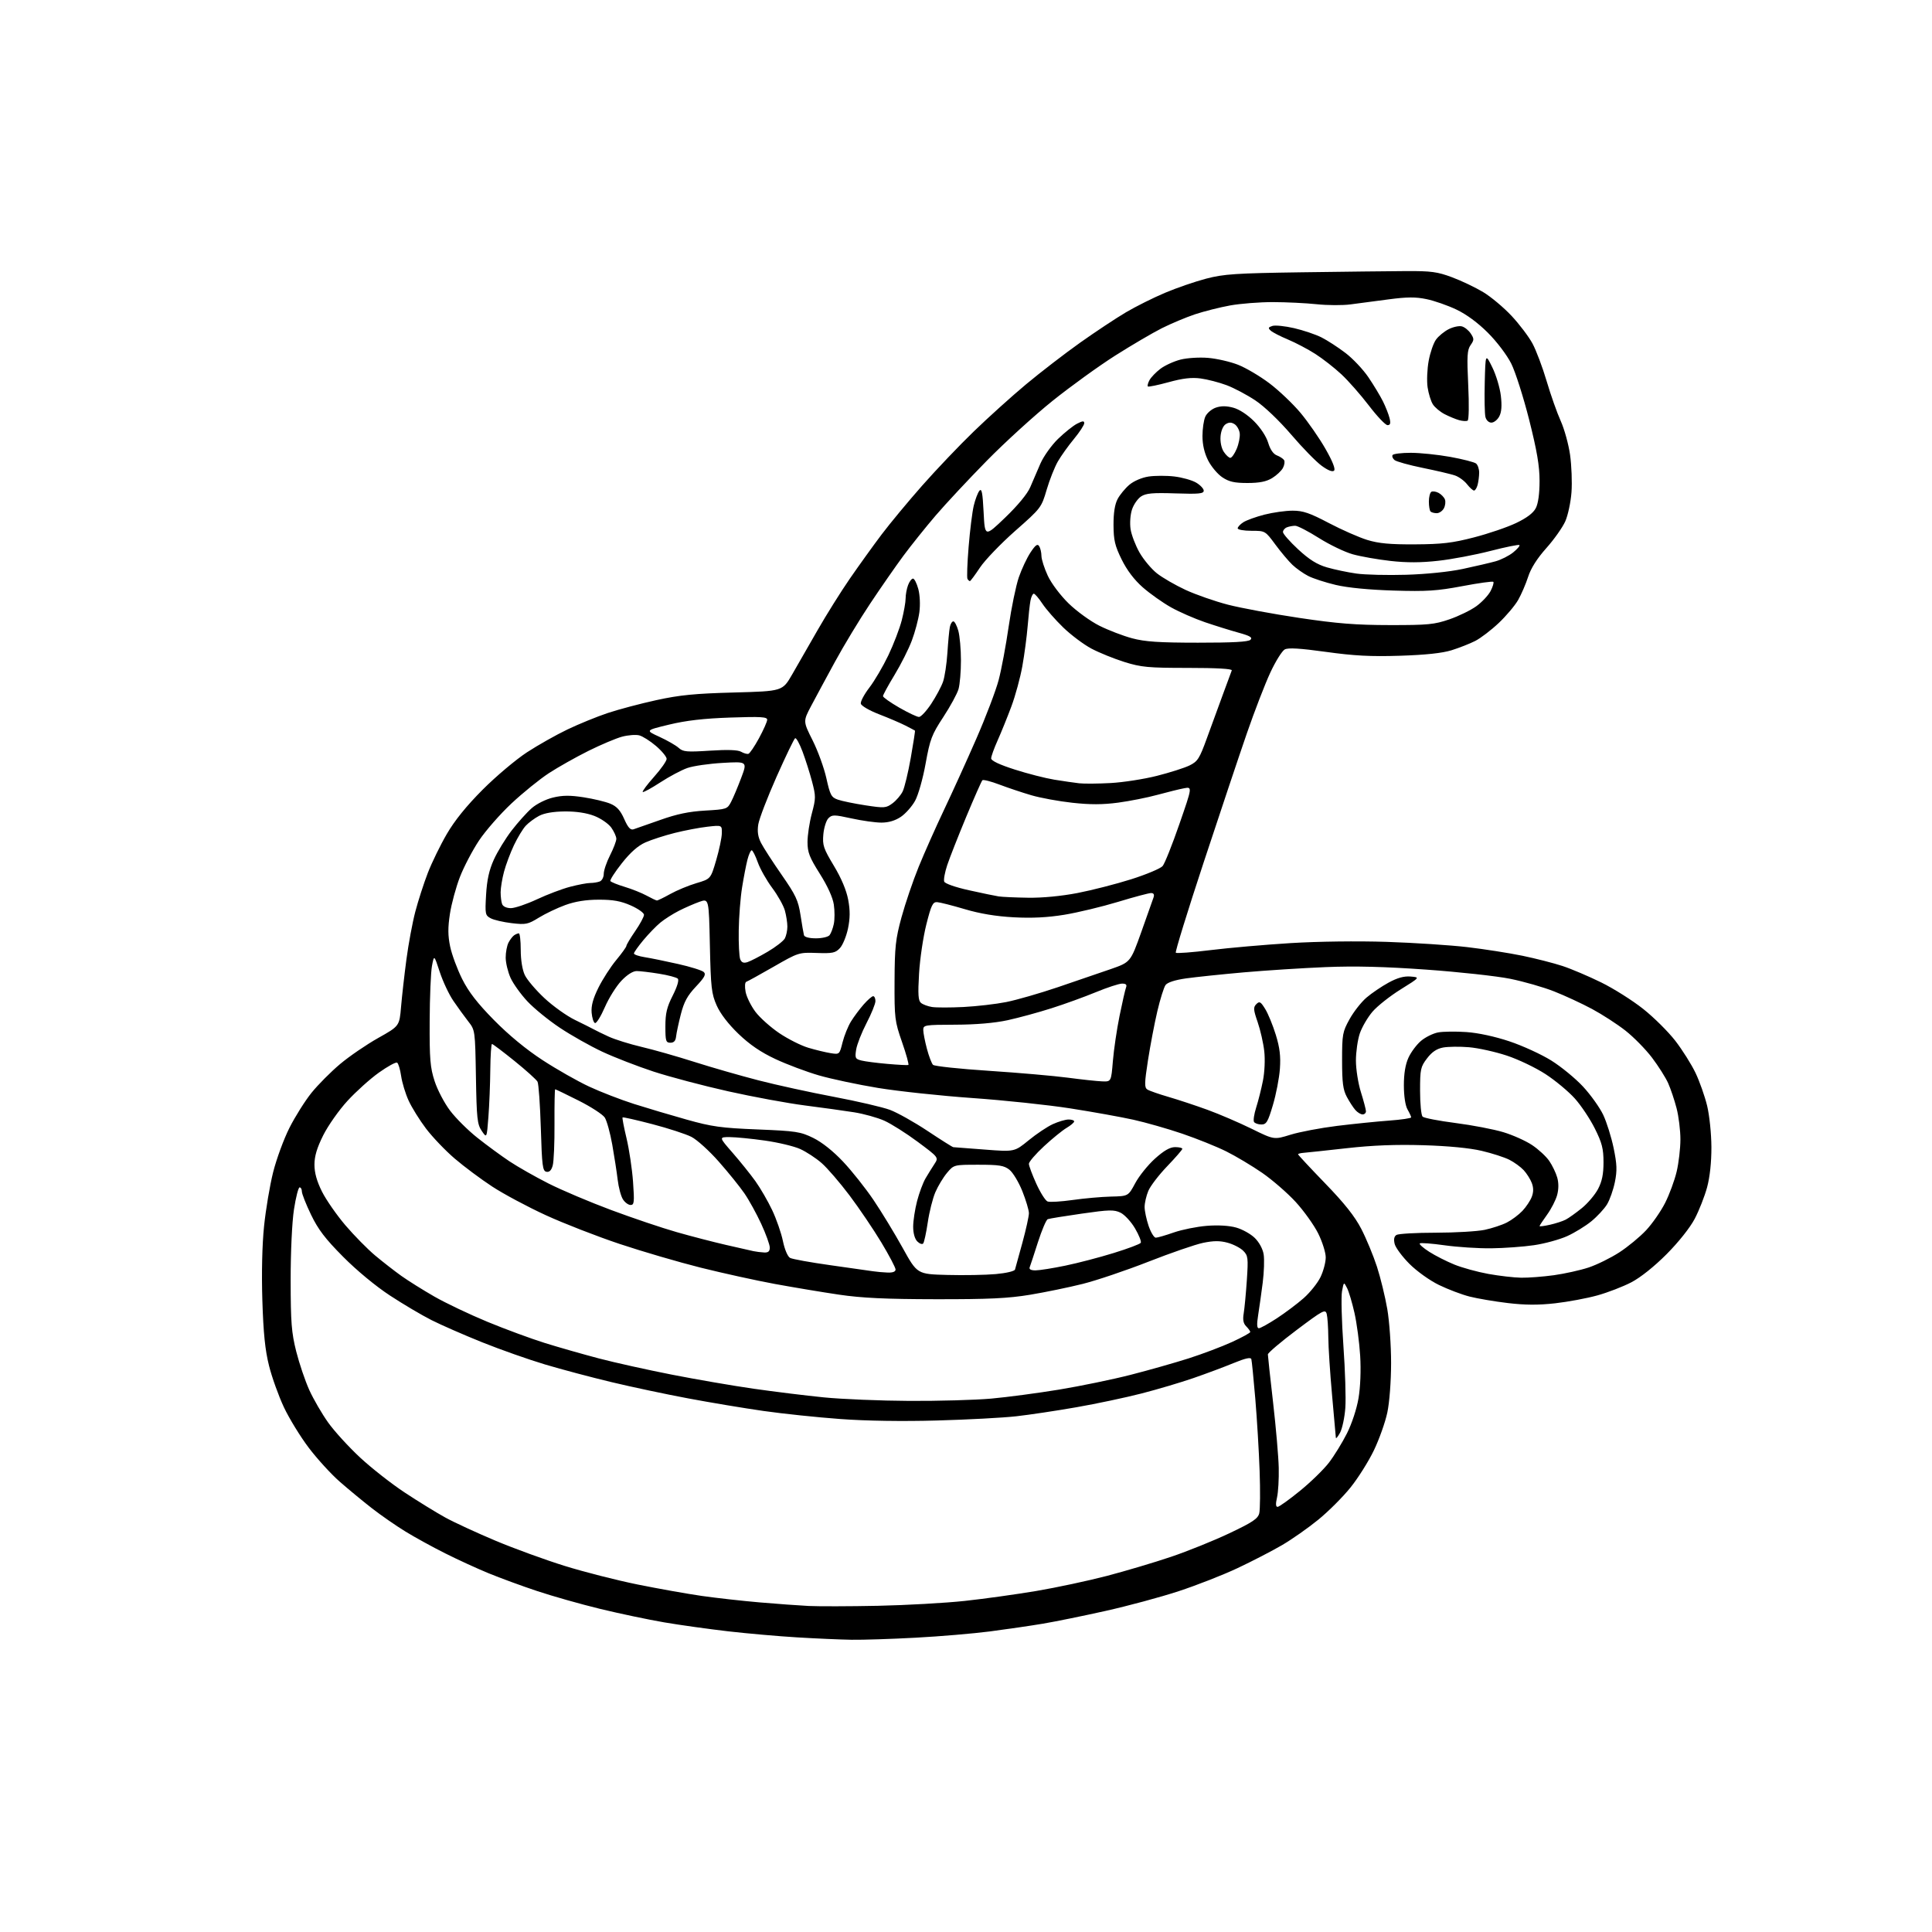 <?xml version="1.0" encoding="UTF-8" standalone="no"?>
<svg 
  version="1.1" 
  xmlns="http://www.w3.org/2000/svg" 
  xmlns:xlink="http://www.w3.org/1999/xlink" 
  xmlns:svg="http://www.w3.org/2000/svg"
  xmlns:rdf="http://www.w3.org/1999/02/22-rdf-syntax-ns#"
  xmlns:cc="http://creativecommons.org/ns#"
  xmlns:dc="http://purl.org/dc/elements/1.1/"
  viewBox="0 0 768 768"
  width="768"
  height="768"
>
<style>svg {background-color: white; }</style>"
<path stroke="none" fill="black" fill-rule="evenodd" d="M338.50,651.83C334.10,651.76 324.43,651.34 317.00,650.89C309.57,650.45 297.20,649.36 289.51,648.48C281.82,647.59 270.34,645.99 264.01,644.91C257.68,643.83 246.20,641.41 238.50,639.54C230.80,637.67 219.55,634.48 213.50,632.46C207.45,630.45 198.76,627.26 194.19,625.38C189.62,623.50 181.86,619.94 176.95,617.47C172.03,615.01 164.97,611.13 161.26,608.86C157.54,606.59 151.54,602.43 147.92,599.62C144.30,596.80 138.51,592.02 135.06,589.00C131.61,585.98 126.06,579.90 122.73,575.50C119.40,571.10 114.95,563.85 112.85,559.39C110.76,554.93 108.09,547.51 106.94,542.89C105.38,536.66 104.70,529.97 104.29,516.91C103.95,506.03 104.21,494.78 104.97,487.41C105.64,480.86 107.26,471.23 108.57,466.00C109.88,460.77 112.79,452.84 115.04,448.37C117.29,443.90 121.25,437.61 123.83,434.40C126.42,431.20 131.53,426.05 135.19,422.98C138.85,419.90 145.66,415.25 150.31,412.63C158.78,407.88 158.78,407.88 159.43,400.19C159.79,395.96 160.75,387.49 161.56,381.37C162.37,375.25 163.96,366.71 165.09,362.41C166.22,358.10 168.45,351.18 170.05,347.04C171.65,342.89 175.06,335.90 177.63,331.50C180.74,326.15 185.47,320.31 191.89,313.88C197.18,308.58 205.10,301.91 209.50,299.04C213.90,296.17 221.14,292.09 225.60,289.96C230.05,287.83 237.22,284.90 241.52,283.46C245.83,282.02 254.56,279.70 260.93,278.31C270.23,276.28 276.28,275.69 291.78,275.28C311.05,274.76 311.05,274.76 314.88,268.13C316.99,264.48 321.54,256.55 325.00,250.50C328.46,244.45 334.24,235.22 337.84,230.00C341.45,224.78 347.11,216.90 350.43,212.50C353.75,208.10 361.03,199.32 366.61,193.00C372.19,186.68 381.42,176.98 387.13,171.47C392.83,165.95 402.16,157.54 407.86,152.78C413.57,148.02 423.24,140.57 429.36,136.22C435.49,131.87 443.71,126.43 447.63,124.12C451.55,121.81 458.52,118.33 463.13,116.39C467.73,114.44 475.10,111.91 479.50,110.76C486.52,108.93 491.18,108.62 517.50,108.24C534.00,108.01 552.67,107.79 559.00,107.76C568.92,107.71 571.42,108.05 577.24,110.23C580.95,111.61 586.51,114.27 589.59,116.12C592.68,117.98 597.74,122.22 600.85,125.54C603.96,128.86 607.71,133.82 609.19,136.56C610.66,139.29 613.20,146.03 614.82,151.52C616.44,157.01 618.95,164.12 620.40,167.32C621.85,170.53 623.53,176.60 624.13,180.82C624.72,185.05 624.98,191.73 624.69,195.67C624.40,199.61 623.29,204.81 622.23,207.22C621.16,209.63 617.78,214.42 614.71,217.86C611.02,221.99 608.55,225.88 607.45,229.31C606.53,232.16 604.74,236.31 603.48,238.51C602.22,240.72 598.75,244.83 595.77,247.65C592.79,250.47 588.59,253.68 586.43,254.78C584.27,255.88 580.02,257.55 577.00,258.49C573.28,259.64 566.65,260.35 556.50,260.67C544.89,261.04 538.24,260.69 527.07,259.13C516.73,257.70 512.09,257.42 510.71,258.16C509.65,258.72 507.07,262.86 504.98,267.34C502.89,271.83 498.69,282.70 495.65,291.50C492.61,300.30 484.88,323.40 478.47,342.83C472.06,362.26 467.08,378.41 467.40,378.73C467.72,379.05 473.95,378.58 481.24,377.68C488.53,376.78 502.82,375.53 513.00,374.90C523.91,374.23 539.62,374.03 551.30,374.41C562.18,374.77 576.58,375.71 583.30,376.50C590.01,377.29 599.85,378.83 605.16,379.92C610.47,381.02 617.67,382.86 621.16,384.01C624.65,385.16 631.55,388.10 636.50,390.53C641.45,392.96 648.97,397.71 653.21,401.08C657.45,404.44 663.20,410.16 665.99,413.77C668.78,417.39 672.39,423.12 674.01,426.52C675.63,429.92 677.70,435.81 678.62,439.60C679.54,443.43 680.29,450.72 680.31,456.00C680.33,462.02 679.70,467.88 678.59,472.00C677.62,475.57 675.41,481.20 673.67,484.50C671.81,488.04 667.22,493.81 662.50,498.55C657.61,503.46 652.16,507.81 648.49,509.73C645.19,511.45 639.11,513.80 634.99,514.94C630.87,516.09 623.31,517.50 618.20,518.08C611.50,518.83 606.22,518.80 599.36,517.98C594.11,517.36 587.28,516.19 584.16,515.40C581.05,514.61 575.58,512.53 572.00,510.79C568.34,509.01 563.22,505.35 560.30,502.43C557.44,499.57 554.79,496.00 554.41,494.51C553.95,492.66 554.18,491.50 555.11,490.91C555.88,490.43 562.89,490.02 570.70,490.02C578.51,490.01 587.29,489.49 590.20,488.88C593.12,488.26 597.08,486.95 599.00,485.97C600.92,484.99 603.71,482.90 605.19,481.34C606.66,479.78 608.34,477.26 608.91,475.75C609.63,473.85 609.63,472.15 608.91,470.25C608.34,468.74 606.88,466.44 605.68,465.15C604.48,463.86 601.92,462.00 600.00,461.03C598.08,460.05 593.12,458.45 589.00,457.48C584.25,456.36 575.75,455.54 565.83,455.24C554.95,454.91 545.62,455.27 535.33,456.43C527.17,457.34 519.49,458.17 518.25,458.26C517.01,458.35 516.00,458.62 516.00,458.85C516.00,459.09 520.84,464.28 526.75,470.39C534.44,478.33 538.54,483.50 541.13,488.50C543.12,492.35 545.92,499.10 547.35,503.50C548.78,507.90 550.63,515.50 551.47,520.38C552.31,525.27 552.99,534.94 552.98,541.88C552.97,549.14 552.34,557.48 551.48,561.50C550.67,565.35 548.27,572.10 546.16,576.50C544.05,580.90 539.86,587.56 536.85,591.30C533.85,595.04 528.10,600.79 524.07,604.08C520.05,607.36 513.56,611.92 509.65,614.20C505.74,616.49 497.82,620.58 492.04,623.31C486.26,626.04 475.68,630.18 468.52,632.53C461.36,634.88 448.30,638.40 439.50,640.36C430.70,642.33 419.45,644.62 414.50,645.45C409.55,646.28 400.10,647.66 393.50,648.52C386.90,649.37 373.62,650.50 364.00,651.01C354.38,651.53 342.90,651.90 338.50,651.83zM349.00,638.33C360.27,638.09 375.80,637.22 383.50,636.39C391.20,635.56 404.02,633.77 411.99,632.43C419.96,631.08 432.56,628.39 439.99,626.45C447.42,624.50 458.90,621.09 465.50,618.86C472.10,616.63 482.54,612.42 488.71,609.49C497.90,605.14 500.03,603.71 500.57,601.58C500.93,600.15 501.00,592.57 500.72,584.74C500.45,576.91 499.67,563.98 499.00,556.00C498.32,548.02 497.62,540.95 497.43,540.29C497.19,539.44 495.06,539.91 490.30,541.87C486.56,543.41 479.41,546.08 474.40,547.81C469.40,549.54 460.13,552.29 453.80,553.92C447.47,555.55 435.81,558.02 427.90,559.40C419.98,560.79 409.23,562.40 404.00,562.99C398.77,563.58 384.60,564.34 372.50,564.67C358.78,565.06 344.29,564.84 334.00,564.08C324.93,563.42 311.20,561.98 303.51,560.88C295.81,559.78 282.38,557.54 273.65,555.90C264.91,554.27 251.19,551.36 243.14,549.43C235.09,547.51 223.16,544.34 216.64,542.39C210.11,540.44 198.86,536.47 191.64,533.57C184.41,530.66 175.35,526.70 171.50,524.75C167.65,522.80 160.22,518.41 155.00,514.98C149.39,511.31 141.76,505.00 136.38,499.57C129.27,492.41 126.46,488.72 123.63,482.84C121.63,478.69 120.00,474.55 120.00,473.65C120.00,472.74 119.60,472.00 119.10,472.00C118.61,472.00 117.60,475.94 116.86,480.75C116.08,485.87 115.53,497.60 115.54,509.00C115.56,525.71 115.87,529.74 117.75,537.21C118.96,542.00 121.30,548.91 122.95,552.56C124.61,556.21 127.98,562.02 130.45,565.48C132.91,568.94 138.64,575.20 143.16,579.41C147.69,583.61 155.69,589.89 160.95,593.35C166.20,596.82 173.43,601.26 177.00,603.23C180.57,605.19 189.56,609.34 196.96,612.45C204.36,615.56 216.73,620.07 224.46,622.47C232.18,624.87 245.25,628.20 253.50,629.87C261.75,631.54 273.23,633.58 279.00,634.41C284.77,635.23 295.12,636.39 302.00,636.98C308.88,637.57 317.65,638.21 321.50,638.40C325.35,638.59 337.73,638.56 349.00,638.33zM507.86,599.00C508.46,599.00 512.45,596.15 516.72,592.67C521.00,589.20 526.20,584.13 528.28,581.42C530.35,578.72 533.57,573.49 535.42,569.82C537.37,565.96 539.32,560.05 540.03,555.82C540.78,551.38 541.04,544.73 540.69,538.93C540.37,533.67 539.35,526.02 538.43,521.93C537.51,517.84 536.18,513.38 535.47,512.00C534.18,509.50 534.18,509.50 533.47,513.31C533.08,515.41 533.33,525.13 534.02,534.92C534.72,544.71 535.07,555.83 534.79,559.64C534.52,563.44 533.57,567.89 532.69,569.53C531.80,571.16 531.05,572.05 531.02,571.50C530.98,570.95 530.30,563.30 529.51,554.50C528.71,545.70 528.04,535.35 528.02,531.50C527.99,527.65 527.71,523.52 527.39,522.32C526.85,520.32 525.92,520.81 515.40,528.72C509.13,533.44 504.00,537.79 504.00,538.40C504.00,539.00 504.93,547.60 506.07,557.50C507.21,567.40 508.22,579.10 508.32,583.50C508.42,587.90 508.11,593.19 507.64,595.25C507.05,597.81 507.12,599.00 507.86,599.00zM361.50,556.88C373.05,556.94 387.68,556.53 394.00,555.97C400.32,555.40 412.48,553.79 421.00,552.39C429.52,550.98 442.35,548.34 449.50,546.50C456.65,544.67 467.00,541.73 472.50,539.98C478.00,538.22 485.76,535.29 489.75,533.46C493.74,531.63 497.00,529.84 497.00,529.49C497.00,529.14 496.28,528.14 495.40,527.25C494.25,526.11 493.96,524.64 494.39,522.08C494.72,520.11 495.28,514.18 495.64,508.89C496.23,500.01 496.12,499.12 494.19,497.19C493.05,496.05 490.25,494.61 487.98,494.00C484.93,493.17 482.41,493.19 478.25,494.05C475.16,494.69 465.37,498.07 456.50,501.55C447.62,505.03 435.89,508.99 430.43,510.36C424.97,511.73 415.55,513.67 409.50,514.68C400.74,516.13 393.11,516.49 372.00,516.46C352.00,516.43 342.56,515.98 333.50,514.64C326.90,513.67 315.43,511.75 308.00,510.39C300.57,509.02 287.33,506.11 278.56,503.92C269.79,501.72 255.26,497.47 246.27,494.47C237.27,491.46 224.06,486.32 216.90,483.03C209.74,479.74 200.20,474.64 195.69,471.69C191.19,468.75 184.46,463.73 180.74,460.54C177.02,457.36 171.90,451.99 169.35,448.63C166.80,445.26 163.68,440.25 162.43,437.50C161.17,434.75 159.84,430.36 159.46,427.74C159.08,425.12 158.36,422.72 157.86,422.42C157.36,422.11 154.10,423.90 150.60,426.39C147.10,428.89 141.49,433.94 138.12,437.62C134.74,441.29 130.41,447.45 128.49,451.29C125.99,456.30 125.00,459.60 125.00,462.97C125.00,466.20 125.94,469.57 128.00,473.69C129.66,477.00 133.86,483.03 137.33,487.10C140.81,491.17 146.10,496.54 149.08,499.04C152.06,501.54 156.75,505.19 159.50,507.16C162.25,509.12 168.19,512.84 172.71,515.43C177.22,518.01 186.70,522.52 193.76,525.44C200.82,528.36 211.08,532.14 216.55,533.85C222.02,535.56 231.68,538.31 238.00,539.98C244.32,541.64 257.38,544.54 267.00,546.43C276.62,548.32 291.25,550.84 299.50,552.03C307.75,553.21 320.35,554.77 327.50,555.48C334.65,556.19 349.95,556.82 361.50,556.88zM500.41,528.00C501.02,528.00 504.23,526.22 507.56,524.05C510.88,521.88 515.68,518.28 518.22,516.04C520.75,513.81 523.77,510.04 524.92,507.67C526.06,505.31 527.00,501.78 527.00,499.84C527.00,497.91 525.64,493.61 523.99,490.29C522.33,486.97 518.31,481.36 515.06,477.80C511.80,474.25 505.81,469.05 501.74,466.23C497.67,463.42 491.23,459.57 487.42,457.68C483.61,455.79 475.77,452.64 470.00,450.67C464.23,448.70 455.45,446.20 450.50,445.10C445.55,444.01 434.30,441.98 425.50,440.61C416.70,439.23 399.18,437.37 386.57,436.49C373.96,435.60 357.08,433.79 349.07,432.48C341.06,431.16 330.45,428.91 325.51,427.48C320.56,426.04 312.78,423.12 308.22,420.98C302.41,418.26 298.02,415.26 293.56,410.98C289.53,407.11 286.34,402.96 284.89,399.68C282.83,395.03 282.56,392.60 282.19,375.83C281.79,357.16 281.79,357.16 278.05,358.48C275.99,359.21 272.32,360.81 269.90,362.04C267.48,363.27 264.15,365.39 262.50,366.75C260.85,368.11 257.81,371.25 255.75,373.72C253.69,376.20 252.00,378.58 252.00,379.02C252.00,379.46 253.91,380.12 256.25,380.49C258.59,380.86 264.55,382.07 269.50,383.19C274.45,384.30 279.06,385.74 279.75,386.39C280.74,387.32 280.08,388.54 276.64,392.19C273.26,395.77 271.91,398.25 270.65,403.16C269.76,406.65 268.91,410.62 268.76,412.00C268.58,413.75 267.90,414.50 266.50,414.50C264.71,414.50 264.50,413.83 264.50,408.00C264.50,402.80 265.08,400.35 267.43,395.73C269.22,392.19 269.99,389.60 269.43,389.03C268.92,388.53 265.57,387.64 262.00,387.07C258.43,386.49 254.42,386.01 253.10,386.01C251.60,386.00 249.30,387.46 247.01,389.87C244.99,391.99 242.03,396.72 240.44,400.37C238.85,404.03 237.09,406.87 236.52,406.68C235.96,406.50 235.36,404.63 235.18,402.53C234.96,399.83 235.74,396.94 237.89,392.61C239.56,389.25 242.74,384.31 244.96,381.64C247.18,378.97 249.00,376.43 249.00,376.00C249.00,375.57 250.58,372.93 252.50,370.14C254.43,367.34 256.00,364.42 256.00,363.65C256.00,362.88 253.64,361.21 250.75,359.93C246.77,358.18 243.69,357.62 238.00,357.64C232.91,357.65 228.64,358.34 224.71,359.77C221.53,360.93 216.80,363.18 214.20,364.78C209.85,367.46 209.00,367.63 203.41,366.97C200.08,366.58 196.32,365.71 195.06,365.03C192.88,363.87 192.78,363.36 193.23,355.65C193.57,349.78 194.43,345.89 196.30,341.74C197.73,338.57 200.92,333.36 203.38,330.15C205.85,326.95 209.42,322.96 211.33,321.29C213.30,319.56 216.95,317.73 219.83,317.04C223.66,316.12 226.61,316.10 232.03,316.94C235.96,317.55 240.73,318.69 242.63,319.49C245.19,320.56 246.61,322.13 248.13,325.56C249.64,328.98 250.61,330.05 251.84,329.66C252.75,329.37 257.55,327.69 262.50,325.93C269.04,323.60 273.90,322.59 280.30,322.22C288.85,321.73 289.14,321.63 290.64,318.72C291.50,317.08 293.29,312.80 294.64,309.22C297.09,302.70 297.09,302.70 287.30,303.26C281.91,303.56 275.59,304.47 273.25,305.29C270.91,306.10 266.06,308.68 262.47,311.02C258.88,313.36 255.74,315.07 255.49,314.82C255.24,314.57 257.27,311.85 260.02,308.77C262.76,305.70 265.00,302.50 265.00,301.67C265.00,300.84 263.10,298.53 260.78,296.54C258.45,294.55 255.44,292.65 254.09,292.31C252.73,291.97 249.65,292.21 247.25,292.85C244.86,293.50 238.83,296.04 233.87,298.51C228.91,300.98 221.85,304.96 218.17,307.36C214.50,309.76 207.81,315.18 203.30,319.40C198.79,323.63 192.99,330.26 190.40,334.15C187.82,338.04 184.41,344.53 182.84,348.58C181.27,352.63 179.48,359.22 178.86,363.22C178.01,368.75 178.03,371.89 178.94,376.26C179.60,379.43 181.75,385.22 183.70,389.14C186.28,394.29 189.76,398.79 196.38,405.51C202.22,411.44 209.17,417.18 215.70,421.43C221.31,425.09 229.63,429.82 234.20,431.94C238.76,434.07 246.78,437.16 252.00,438.83C257.23,440.49 266.68,443.30 273.00,445.07C282.99,447.88 286.69,448.39 301.13,448.97C316.43,449.59 318.19,449.86 323.28,452.35C326.73,454.04 331.19,457.58 335.15,461.79C338.64,465.49 344.08,472.34 347.23,477.01C350.39,481.68 355.59,490.23 358.79,496.00C364.60,506.50 364.60,506.50 376.55,506.81C383.12,506.99 391.79,506.83 395.82,506.47C399.97,506.10 403.28,505.32 403.48,504.66C403.67,504.02 404.99,499.23 406.42,494.00C407.85,488.77 409.01,483.49 409.01,482.26C409.00,481.03 407.82,477.08 406.39,473.49C404.95,469.90 402.64,466.07 401.25,464.98C399.13,463.31 397.19,463.00 388.95,463.00C379.18,463.00 379.18,463.00 376.45,466.24C374.95,468.03 372.87,471.48 371.82,473.92C370.77,476.36 369.41,481.76 368.80,485.93C368.18,490.09 367.36,493.87 366.97,494.31C366.59,494.76 365.54,494.39 364.64,493.49C363.64,492.50 363.00,490.21 363.00,487.64C363.00,485.32 363.70,480.74 364.55,477.46C365.40,474.18 366.92,470.11 367.92,468.41C368.92,466.72 370.51,464.15 371.45,462.72C373.16,460.11 373.16,460.11 364.83,453.91C360.25,450.50 354.25,446.71 351.50,445.48C348.75,444.26 343.35,442.76 339.50,442.15C335.65,441.54 326.88,440.32 320.00,439.44C313.12,438.56 299.40,436.03 289.50,433.82C279.60,431.61 266.22,428.07 259.76,425.96C253.31,423.84 244.13,420.28 239.37,418.05C234.62,415.82 227.05,411.56 222.57,408.57C218.08,405.59 212.27,400.85 209.65,398.05C207.03,395.25 204.02,391.06 202.96,388.73C201.91,386.40 201.03,382.78 201.02,380.68C201.01,378.59 201.52,375.89 202.15,374.68C202.78,373.48 203.79,372.17 204.40,371.77C205.00,371.36 205.84,371.02 206.25,371.02C206.66,371.01 207.00,373.97 207.00,377.60C207.00,381.59 207.64,385.54 208.61,387.58C209.49,389.45 212.99,393.57 216.39,396.75C219.79,399.93 225.25,403.83 228.54,405.43C231.82,407.02 235.18,408.71 236.00,409.17C236.82,409.64 239.53,410.95 242.00,412.09C244.47,413.22 250.32,415.05 255.00,416.15C259.68,417.24 269.12,419.93 276.00,422.12C282.88,424.31 294.35,427.61 301.50,429.45C308.65,431.30 322.15,434.25 331.50,436.01C340.85,437.78 350.88,440.11 353.80,441.20C356.71,442.29 363.44,446.06 368.75,449.59C374.06,453.12 378.65,456.01 378.95,456.02C379.25,456.04 384.85,456.46 391.39,456.97C403.27,457.89 403.27,457.89 408.89,453.30C411.97,450.77 416.30,447.88 418.50,446.87C420.70,445.87 423.51,445.03 424.75,445.02C425.99,445.01 427.00,445.35 427.00,445.78C427.00,446.22 425.64,447.37 423.99,448.35C422.33,449.33 418.28,452.62 414.99,455.67C411.69,458.72 409.00,461.85 409.00,462.63C409.00,463.41 410.32,466.96 411.94,470.53C413.56,474.10 415.58,477.29 416.43,477.61C417.29,477.94 421.76,477.67 426.37,477.02C430.98,476.36 437.85,475.75 441.63,475.66C448.50,475.50 448.50,475.50 451.28,470.32C452.80,467.47 456.34,463.08 459.13,460.57C462.69,457.37 465.08,456.00 467.11,456.00C468.70,456.00 470.00,456.30 470.00,456.67C470.00,457.03 467.29,460.15 463.97,463.61C460.66,467.06 457.28,471.47 456.47,473.41C455.66,475.35 455.00,478.22 455.00,479.79C455.00,481.36 455.72,484.75 456.59,487.32C457.47,489.89 458.75,492.00 459.44,492.00C460.12,492.00 463.34,491.07 466.59,489.93C469.84,488.80 475.74,487.61 479.71,487.29C484.20,486.93 488.60,487.19 491.38,487.97C493.83,488.65 497.17,490.51 498.79,492.10C500.52,493.79 501.98,496.47 502.32,498.61C502.65,500.61 502.48,505.68 501.95,509.87C501.41,514.07 500.60,519.86 500.14,522.75C499.55,526.43 499.63,528.00 500.41,528.00zM604.68,507.91C607.53,507.96 613.38,507.51 617.68,506.92C621.98,506.32 628.20,504.94 631.50,503.85C634.80,502.75 640.28,500.05 643.68,497.85C647.08,495.65 651.88,491.69 654.35,489.05C656.82,486.41 660.23,481.50 661.93,478.14C663.63,474.77 665.68,469.20 666.49,465.76C667.31,462.32 667.98,456.56 667.99,452.96C667.99,449.36 667.31,443.77 666.46,440.52C665.62,437.28 664.11,432.80 663.11,430.56C662.11,428.33 659.23,423.78 656.71,420.45C654.19,417.12 649.44,412.29 646.17,409.71C642.89,407.13 636.89,403.25 632.85,401.08C628.81,398.91 622.03,395.77 617.79,394.10C613.56,392.42 605.68,390.17 600.29,389.08C594.91,388.00 579.92,386.36 567.00,385.44C550.44,384.26 538.63,383.96 527.00,384.44C517.92,384.81 503.30,385.75 494.50,386.52C485.70,387.30 475.36,388.38 471.52,388.92C467.08,389.55 464.09,390.52 463.32,391.57C462.66,392.48 461.19,397.16 460.06,401.98C458.93,406.79 457.26,415.56 456.34,421.46C454.92,430.64 454.89,432.32 456.09,433.10C456.87,433.60 460.65,434.92 464.50,436.04C468.35,437.16 475.32,439.47 480.00,441.17C484.68,442.87 492.54,446.25 497.49,448.68C506.47,453.10 506.47,453.10 512.99,451.07C516.57,449.96 524.90,448.38 531.50,447.56C538.10,446.75 547.44,445.80 552.25,445.45C557.06,445.10 560.98,444.52 560.96,444.16C560.95,443.80 560.29,442.38 559.50,441.00C558.64,439.50 558.07,435.71 558.06,431.50C558.05,426.82 558.65,423.16 559.88,420.46C560.89,418.24 563.14,415.22 564.89,413.75C566.63,412.28 569.68,410.78 571.65,410.41C573.63,410.03 578.69,409.97 582.90,410.26C587.59,410.58 594.21,412.01 600.02,413.95C605.24,415.69 612.72,419.12 616.65,421.57C620.58,424.02 626.28,428.69 629.31,431.97C632.34,435.24 635.94,440.29 637.32,443.21C638.69,446.12 640.55,452.06 641.45,456.40C642.78,462.87 642.87,465.31 641.94,469.90C641.31,472.98 639.91,476.96 638.82,478.75C637.73,480.54 634.93,483.56 632.60,485.47C630.27,487.38 625.92,490.05 622.93,491.40C619.94,492.74 614.04,494.36 609.82,494.98C605.60,495.60 597.95,496.16 592.82,496.22C587.69,496.28 579.33,495.74 574.23,495.02C569.13,494.30 564.70,493.97 564.38,494.28C564.07,494.60 565.77,496.10 568.16,497.62C570.54,499.15 575.03,501.42 578.12,502.68C581.21,503.94 587.28,505.61 591.62,506.40C595.95,507.18 601.83,507.86 604.68,507.91zM352.75,505.86C354.88,505.95 356.00,505.53 356.00,504.65C356.00,503.91 353.46,499.07 350.35,493.90C347.24,488.73 341.55,480.32 337.70,475.20C333.85,470.09 328.86,464.29 326.60,462.33C324.35,460.36 320.51,457.85 318.08,456.75C315.65,455.65 309.35,454.14 304.08,453.40C298.81,452.65 292.53,452.03 290.13,452.02C285.76,452.00 285.76,452.00 291.22,458.25C294.22,461.69 298.30,466.77 300.29,469.54C302.27,472.31 305.27,477.49 306.95,481.04C308.63,484.59 310.56,490.12 311.22,493.33C311.93,496.75 313.12,499.53 314.08,500.04C314.99,500.53 322.20,501.83 330.12,502.94C338.03,504.04 345.62,505.12 347.00,505.34C348.38,505.55 350.96,505.79 352.75,505.86zM411.67,504.99C413.23,504.98 418.55,504.14 423.50,503.11C428.45,502.09 437.09,499.83 442.71,498.09C448.33,496.36 453.17,494.54 453.47,494.04C453.78,493.55 452.76,490.98 451.20,488.32C449.65,485.67 447.05,482.86 445.44,482.07C442.86,480.82 440.97,480.86 430.06,482.43C423.21,483.41 417.11,484.40 416.50,484.64C415.89,484.87 414.14,488.99 412.60,493.78C411.07,498.58 409.59,503.06 409.32,503.75C409.00,504.57 409.80,505.00 411.67,504.99zM303.75,497.88C305.39,497.97 306.00,497.44 306.00,495.93C306.00,494.80 304.47,490.56 302.60,486.51C300.73,482.46 297.72,476.99 295.90,474.36C294.09,471.72 289.51,466.05 285.73,461.77C281.96,457.48 277.06,453.05 274.86,451.93C272.66,450.80 265.67,448.53 259.33,446.87C252.99,445.21 247.66,444.01 247.48,444.19C247.29,444.37 248.01,448.12 249.06,452.51C250.11,456.90 251.27,464.66 251.64,469.75C252.22,477.90 252.11,479.00 250.67,479.00C249.78,479.00 248.40,477.99 247.62,476.75C246.83,475.51 245.90,472.02 245.54,469.00C245.18,465.98 244.21,459.68 243.38,455.00C242.55,450.32 241.21,445.49 240.41,444.25C239.61,443.01 234.92,439.97 230.00,437.50C225.07,435.02 220.88,433.00 220.69,433.00C220.50,433.00 220.38,439.19 220.42,446.75C220.47,454.31 220.15,461.77 219.71,463.32C219.18,465.23 218.38,466.03 217.21,465.80C215.70,465.51 215.44,463.49 214.99,448.49C214.70,439.14 214.11,430.82 213.68,430.00C213.24,429.18 209.12,425.46 204.52,421.75C199.92,418.04 195.89,415.00 195.58,415.00C195.26,415.00 194.96,419.61 194.90,425.25C194.85,430.89 194.51,439.32 194.15,444.00C193.50,452.50 193.50,452.50 191.50,449.55C189.71,446.91 189.47,444.64 189.19,428.05C188.87,409.55 188.86,409.49 186.12,406.00C184.61,404.07 181.96,400.41 180.22,397.86C178.48,395.31 176.05,390.14 174.81,386.37C172.56,379.50 172.56,379.50 171.71,384.00C171.25,386.48 170.84,396.38 170.80,406.00C170.73,421.04 171.01,424.38 172.77,429.78C173.89,433.24 176.65,438.51 178.91,441.49C181.16,444.48 186.04,449.33 189.75,452.27C193.46,455.22 199.20,459.43 202.50,461.63C205.80,463.83 212.77,467.79 217.99,470.43C223.21,473.08 234.46,477.84 242.99,481.02C251.52,484.20 263.23,488.15 269.00,489.79C274.77,491.44 283.55,493.71 288.50,494.85C293.45,495.99 298.40,497.12 299.50,497.35C300.60,497.58 302.51,497.82 303.75,497.88zM616.13,486.86C618.40,486.35 621.21,485.44 622.38,484.83C623.55,484.23 626.42,482.18 628.77,480.28C631.12,478.38 634.03,474.95 635.24,472.66C636.84,469.61 637.42,466.76 637.42,462.00C637.41,456.61 636.83,454.32 633.97,448.60C632.08,444.80 628.50,439.44 626.02,436.67C623.53,433.90 618.31,429.55 614.40,427.00C610.50,424.45 603.55,421.12 598.96,419.61C594.37,418.09 587.61,416.60 583.94,416.29C580.26,415.98 575.63,416.04 573.64,416.41C571.12,416.88 569.20,418.18 567.27,420.72C564.70,424.08 564.50,425.03 564.50,433.62C564.50,438.73 564.95,443.34 565.50,443.88C566.05,444.42 571.96,445.56 578.63,446.42C585.30,447.28 593.85,448.92 597.63,450.07C601.41,451.21 606.56,453.52 609.07,455.21C611.59,456.89 614.64,459.72 615.85,461.49C617.06,463.26 618.49,466.21 619.01,468.05C619.63,470.20 619.62,472.69 618.99,475.04C618.45,477.05 616.65,480.56 615.00,482.84C613.35,485.12 612.00,487.16 612.00,487.39C612.00,487.61 613.86,487.37 616.13,486.86zM501.41,447.00C500.15,447.00 498.83,446.54 498.49,445.98C498.14,445.42 498.53,442.83 499.36,440.23C500.19,437.63 501.40,432.83 502.04,429.57C502.71,426.19 502.94,421.14 502.56,417.84C502.20,414.65 501.02,409.46 499.94,406.32C498.22,401.34 498.16,400.42 499.41,399.16C500.67,397.90 501.13,398.15 502.95,401.11C504.10,402.97 505.99,407.58 507.15,411.35C508.73,416.48 509.14,419.86 508.78,424.86C508.52,428.53 507.27,435.01 506.00,439.27C504.01,446.00 503.41,447.00 501.41,447.00zM541.65,443.00C540.92,443.00 539.62,442.21 538.78,441.25C537.93,440.29 536.40,437.93 535.37,436.00C533.87,433.19 533.50,430.33 533.50,421.50C533.50,411.17 533.68,410.17 536.47,405.14C538.10,402.19 541.13,398.33 543.20,396.56C545.27,394.79 549.22,392.11 551.98,390.61C555.50,388.69 558.11,387.97 560.75,388.19C564.50,388.50 564.50,388.50 556.79,393.30C552.54,395.94 547.51,399.93 545.59,402.16C543.68,404.40 541.41,408.29 540.55,410.79C539.70,413.30 539.00,418.16 539.00,421.59C539.00,425.02 539.89,430.67 540.99,434.16C542.08,437.65 542.98,441.06 542.99,441.75C542.99,442.44 542.39,443.00 541.65,443.00zM438.11,429.86C441.71,430.00 441.71,430.00 442.39,421.75C442.77,417.21 443.96,409.14 445.04,403.82C446.12,398.49 447.28,393.43 447.61,392.57C448.04,391.44 447.61,391.00 446.05,391.00C444.86,391.00 440.20,392.52 435.69,394.38C431.19,396.24 423.23,399.13 418.00,400.79C412.77,402.46 404.90,404.60 400.50,405.56C395.35,406.67 387.96,407.31 379.75,407.33C367.54,407.37 367.00,407.46 367.01,409.44C367.02,410.57 367.67,413.93 368.46,416.90C369.25,419.87 370.34,422.74 370.89,423.29C371.43,423.83 381.47,424.91 393.19,425.67C404.91,426.44 419.00,427.67 424.50,428.40C430.00,429.13 436.12,429.79 438.11,429.86zM361.08,423.35C361.39,423.21 360.28,419.14 358.59,414.30C355.67,405.90 355.54,404.79 355.60,390.00C355.66,376.39 356.00,373.29 358.37,364.60C359.86,359.15 362.92,350.15 365.18,344.60C367.44,339.04 371.97,328.88 375.23,322.00C378.50,315.12 384.29,302.40 388.08,293.71C391.88,285.03 395.89,274.48 396.99,270.28C398.10,266.07 399.88,256.53 400.96,249.07C402.04,241.60 403.86,232.80 404.99,229.50C406.13,226.20 408.22,221.75 409.64,219.61C411.61,216.64 412.42,216.05 413.09,217.11C413.57,217.88 413.98,219.62 413.99,221.00C414.01,222.38 415.14,225.91 416.51,228.86C417.94,231.92 421.48,236.63 424.78,239.86C427.96,242.96 433.47,246.96 437.03,248.74C440.59,250.52 446.43,252.76 450.00,253.72C455.13,255.10 460.64,255.47 476.20,255.48C490.05,255.49 496.25,255.15 497.08,254.32C497.99,253.41 496.91,252.76 492.38,251.51C489.15,250.62 483.12,248.74 479.00,247.34C474.88,245.93 468.80,243.28 465.50,241.43C462.20,239.58 457.16,236.01 454.29,233.50C450.87,230.49 447.99,226.69 445.88,222.41C443.19,216.95 442.67,214.74 442.64,208.70C442.62,203.87 443.16,200.47 444.27,198.37C445.18,196.65 447.30,194.09 448.97,192.68C450.74,191.19 453.93,189.83 456.59,189.43C459.12,189.06 463.71,189.04 466.81,189.41C469.90,189.77 473.80,190.87 475.47,191.84C477.13,192.81 478.50,194.26 478.50,195.06C478.50,196.25 476.56,196.44 467.26,196.13C458.23,195.83 455.54,196.07 453.60,197.34C452.27,198.22 450.64,200.55 449.99,202.54C449.31,204.58 449.07,207.97 449.42,210.33C449.77,212.63 451.37,216.81 452.97,219.63C454.58,222.45 457.70,226.17 459.89,227.91C462.09,229.65 467.23,232.62 471.31,234.51C475.39,236.39 482.96,239.03 488.12,240.37C493.28,241.70 506.05,244.07 516.50,245.63C531.55,247.88 539.04,248.47 552.50,248.48C567.69,248.50 570.21,248.25 576.18,246.19C579.86,244.92 584.68,242.57 586.89,240.96C589.11,239.35 591.65,236.64 592.54,234.93C593.42,233.21 593.91,231.58 593.62,231.29C593.33,231.00 587.79,231.77 581.30,233.00C571.27,234.89 567.18,235.16 554.00,234.76C544.24,234.46 535.72,233.64 531.00,232.52C526.88,231.55 521.92,229.94 520.00,228.94C518.08,227.95 515.26,225.96 513.76,224.53C512.25,223.10 509.19,219.47 506.97,216.46C502.94,211.00 502.93,211.00 497.47,211.00C494.46,211.00 492.00,210.56 492.00,210.02C492.00,209.49 493.01,208.39 494.25,207.60C495.49,206.80 499.26,205.44 502.64,204.57C506.02,203.71 511.06,203.00 513.85,203.00C517.97,203.00 520.63,203.91 528.23,207.91C533.35,210.60 540.24,213.63 543.52,214.64C548.08,216.03 552.59,216.45 562.50,216.39C573.21,216.33 577.34,215.85 585.93,213.62C591.67,212.14 599.21,209.57 602.68,207.91C606.92,205.89 609.50,203.94 610.50,202.00C611.46,200.14 612.00,196.26 612.00,191.18C612.00,185.21 610.98,179.24 607.87,166.88C605.59,157.87 602.39,147.82 600.74,144.53C599.05,141.16 595.03,135.84 591.47,132.29C587.49,128.30 582.89,124.92 578.91,123.04C575.46,121.40 570.13,119.54 567.06,118.91C562.77,118.01 559.33,118.03 552.00,119.00C546.77,119.69 539.96,120.59 536.86,121.00C533.76,121.42 527.68,121.39 523.36,120.93C519.04,120.48 511.23,120.10 506.00,120.09C500.77,120.08 493.12,120.68 489.00,121.42C484.88,122.17 478.57,123.76 475.00,124.95C471.43,126.15 465.50,128.64 461.83,130.48C458.16,132.33 449.83,137.22 443.33,141.34C436.82,145.47 425.63,153.56 418.45,159.31C411.27,165.07 399.50,175.79 392.28,183.14C385.06,190.49 375.90,200.30 371.93,204.94C367.96,209.58 362.19,216.79 359.10,220.95C356.02,225.12 350.06,233.69 345.86,240.01C341.65,246.33 335.39,256.68 331.95,263.00C328.50,269.32 324.23,277.25 322.45,280.61C319.22,286.73 319.22,286.73 323.03,294.31C325.12,298.48 327.59,305.26 328.50,309.38C330.00,316.12 330.46,316.97 333.09,317.88C334.69,318.44 339.61,319.45 344.03,320.13C351.56,321.28 352.21,321.23 354.77,319.34C356.27,318.23 358.10,316.10 358.83,314.60C359.56,313.11 361.01,307.10 362.05,301.24C363.08,295.39 363.83,290.52 363.71,290.43C363.60,290.33 361.93,289.45 360.00,288.46C358.07,287.47 353.35,285.44 349.50,283.96C345.57,282.44 342.37,280.58 342.19,279.71C342.02,278.86 343.55,275.99 345.59,273.33C347.63,270.68 351.02,264.90 353.13,260.50C355.23,256.10 357.63,249.82 358.47,246.54C359.31,243.26 360.00,239.35 360.00,237.86C360.00,236.36 360.44,233.98 360.98,232.57C361.51,231.15 362.39,230.00 362.94,230.00C363.48,230.00 364.42,231.86 365.04,234.14C365.68,236.53 365.86,240.42 365.46,243.39C365.08,246.20 363.74,251.25 362.48,254.60C361.23,257.96 358.13,264.11 355.60,268.28C353.07,272.45 351.00,276.25 351.00,276.72C351.00,277.19 353.91,279.24 357.46,281.29C361.01,283.33 364.54,285.00 365.31,285.00C366.09,285.00 368.28,282.64 370.19,279.75C372.09,276.86 374.20,272.93 374.87,271.00C375.54,269.07 376.32,263.90 376.61,259.50C376.89,255.10 377.33,250.49 377.58,249.25C377.83,248.01 378.46,247.00 378.97,247.00C379.49,247.00 380.37,248.69 380.95,250.75C381.52,252.81 381.99,258.10 381.99,262.51C382.00,266.91 381.56,272.04 381.03,273.91C380.49,275.78 377.76,280.79 374.97,285.05C370.38,292.04 369.70,293.82 367.95,303.51C366.88,309.48 365.02,316.05 363.76,318.33C362.52,320.58 359.97,323.45 358.10,324.71C355.86,326.22 353.23,327.00 350.38,327.00C348.00,327.00 342.65,326.25 338.48,325.33C331.55,323.81 330.77,323.81 329.31,325.26C328.44,326.13 327.53,329.02 327.29,331.68C326.91,336.01 327.34,337.28 331.48,344.17C334.46,349.12 336.47,353.91 337.17,357.67C337.97,361.96 337.94,364.98 337.09,369.11C336.44,372.19 335.00,375.69 333.88,376.89C332.10,378.80 330.95,379.04 324.68,378.82C317.59,378.57 317.37,378.63 307.57,384.26C302.12,387.39 297.21,390.10 296.68,390.27C296.11,390.46 295.99,392.13 296.39,394.28C296.77,396.30 298.54,399.87 300.31,402.23C302.09,404.58 306.37,408.40 309.83,410.73C313.29,413.05 318.45,415.65 321.31,416.50C324.16,417.35 328.12,418.31 330.10,418.63C333.71,419.21 333.71,419.21 334.93,414.35C335.60,411.68 337.11,407.95 338.28,406.05C339.45,404.16 341.71,401.12 343.31,399.30C344.90,397.49 346.61,396.00 347.10,396.00C347.60,396.00 348.00,396.88 348.00,397.95C348.00,399.02 346.41,402.96 344.46,406.70C342.52,410.44 340.67,415.17 340.34,417.20C339.80,420.59 339.98,420.96 342.45,421.58C343.93,421.95 348.59,422.55 352.82,422.92C357.04,423.29 360.76,423.48 361.08,423.35zM383.00,400.30C388.23,400.03 395.88,399.15 400.00,398.33C404.12,397.51 413.35,394.85 420.50,392.43C427.65,390.00 437.08,386.77 441.45,385.26C449.39,382.50 449.39,382.50 453.68,370.50C456.04,363.90 458.23,357.71 458.55,356.75C458.94,355.58 458.62,355.00 457.56,355.00C456.69,355.00 450.76,356.58 444.38,358.52C438.00,360.45 428.44,362.75 423.14,363.62C416.43,364.72 410.30,365.03 402.99,364.64C395.91,364.26 389.55,363.20 383.49,361.40C378.55,359.93 373.60,358.68 372.50,358.61C370.79,358.52 370.17,359.82 368.23,367.50C366.98,372.45 365.68,381.23 365.34,387.01C364.85,395.34 365.01,397.76 366.11,398.67C366.87,399.31 368.85,400.04 370.50,400.30C372.15,400.56 377.77,400.56 383.00,400.30zM297.13,382.46C298.31,382.09 301.90,380.24 305.12,378.35C308.34,376.46 311.43,374.07 311.99,373.03C312.54,371.98 313.00,369.86 312.99,368.32C312.99,366.77 312.54,363.90 312.00,361.94C311.45,359.98 309.19,355.93 306.96,352.95C304.73,349.96 302.15,345.38 301.22,342.76C300.29,340.14 299.20,338.00 298.80,338.00C298.40,338.00 297.65,339.69 297.12,341.75C296.59,343.81 295.63,348.77 294.99,352.77C294.34,356.78 293.74,364.43 293.66,369.77C293.57,375.12 293.84,380.32 294.25,381.32C294.78,382.63 295.58,382.95 297.13,382.46zM324.35,373.00C326.77,373.00 329.21,372.44 329.76,371.75C330.32,371.06 331.08,369.06 331.45,367.30C331.83,365.54 331.83,362.07 331.46,359.59C331.04,356.76 328.96,352.19 325.89,347.33C321.76,340.79 321.00,338.82 321.00,334.71C321.00,332.02 321.77,326.92 322.72,323.37C324.33,317.34 324.33,316.50 322.81,310.71C321.91,307.29 320.20,301.91 319.01,298.74C317.82,295.57 316.50,293.19 316.07,293.46C315.64,293.72 312.32,300.63 308.68,308.81C305.05,316.99 301.79,325.48 301.43,327.69C300.98,330.56 301.29,332.67 302.54,335.10C303.50,336.97 307.19,342.68 310.74,347.78C316.35,355.86 317.32,357.93 318.22,363.78C318.79,367.48 319.40,371.06 319.59,371.75C319.80,372.51 321.67,373.00 324.35,373.00zM203.09,361.00C204.66,361.00 209.32,359.42 213.44,357.50C217.55,355.57 223.50,353.32 226.67,352.50C229.83,351.67 233.41,351.00 234.63,351.00C235.84,351.00 237.55,350.73 238.42,350.39C239.29,350.06 240.00,348.69 240.00,347.36C240.00,346.03 241.12,342.71 242.50,340.00C243.88,337.29 245.00,334.33 245.00,333.44C245.00,332.54 244.09,330.54 242.99,328.98C241.88,327.43 238.84,325.33 236.24,324.33C233.18,323.15 229.02,322.52 224.50,322.56C219.95,322.60 216.37,323.22 214.28,324.32C212.51,325.26 210.13,327.02 209.00,328.24C207.86,329.45 205.75,332.94 204.31,335.97C202.87,339.01 201.09,343.75 200.36,346.50C199.62,349.25 199.02,352.93 199.01,354.67C199.01,356.41 199.27,358.55 199.61,359.42C199.97,360.35 201.39,361.00 203.09,361.00zM261.12,357.96C261.47,357.98 263.86,356.82 266.44,355.38C269.02,353.94 273.69,352.00 276.82,351.07C282.50,349.39 282.50,349.39 284.69,341.95C285.89,337.85 286.91,333.03 286.94,331.24C287.00,327.98 287.00,327.98 281.25,328.63C278.09,328.98 272.22,330.10 268.22,331.10C264.21,332.11 258.97,333.80 256.58,334.86C253.61,336.18 250.61,338.82 247.20,343.14C244.44,346.63 242.39,349.82 242.64,350.23C242.90,350.64 245.44,351.67 248.30,352.53C251.16,353.39 255.07,354.95 257.00,356.00C258.93,357.05 260.78,357.94 261.12,357.96zM408.70,356.86C414.35,356.95 421.92,356.22 428.32,354.99C434.05,353.88 443.67,351.42 449.70,349.51C455.72,347.60 461.33,345.24 462.16,344.27C462.99,343.30 465.98,335.80 468.81,327.62C473.97,312.74 473.97,312.74 470.73,313.34C468.95,313.67 464.20,314.84 460.17,315.94C456.14,317.05 449.05,318.45 444.43,319.07C438.33,319.88 433.33,319.89 426.26,319.11C420.89,318.52 413.57,317.18 410.00,316.13C406.43,315.09 400.72,313.18 397.31,311.89C393.91,310.60 390.85,309.82 390.51,310.16C390.17,310.50 387.27,317.06 384.07,324.74C380.88,332.42 377.49,341.03 376.54,343.89C375.59,346.74 375.05,349.69 375.34,350.45C375.65,351.25 379.80,352.70 385.19,353.89C390.31,355.03 395.62,356.13 397.00,356.34C398.38,356.55 403.64,356.79 408.70,356.86zM441.50,311.27C446.45,311.00 454.71,309.72 459.86,308.42C465.01,307.12 470.85,305.26 472.85,304.28C476.10,302.69 476.82,301.55 479.74,293.50C481.54,288.55 484.42,280.68 486.14,276.00C487.87,271.32 489.45,267.05 489.65,266.50C489.89,265.86 483.68,265.50 472.26,265.50C456.44,265.50 453.68,265.24 447.00,263.16C442.88,261.87 436.97,259.48 433.87,257.84C430.78,256.20 425.72,252.40 422.63,249.41C419.53,246.41 415.82,242.17 414.37,239.98C412.92,237.79 411.38,236.00 410.95,236.00C410.51,236.00 409.92,237.24 409.63,238.75C409.34,240.26 408.83,244.88 408.50,249.00C408.16,253.12 407.22,260.23 406.40,264.79C405.59,269.35 403.63,276.55 402.05,280.79C400.47,285.03 398.01,291.10 396.59,294.28C395.16,297.46 394.00,300.70 394.00,301.48C394.00,302.40 397.32,303.97 403.33,305.89C408.46,307.54 415.54,309.35 419.08,309.93C422.61,310.50 427.07,311.15 429.00,311.37C430.93,311.59 436.55,311.54 441.50,311.27zM297.50,299.66C298.05,299.50 299.95,296.70 301.72,293.44C303.49,290.17 304.96,286.88 304.97,286.11C305.00,284.97 302.41,284.82 290.25,285.24C279.77,285.60 272.75,286.41 266.00,288.04C256.50,290.33 256.50,290.33 262.16,292.91C265.27,294.34 268.70,296.31 269.78,297.29C271.52,298.87 272.97,299.00 282.22,298.40C289.23,297.95 293.32,298.09 294.59,298.83C295.64,299.44 296.95,299.81 297.50,299.66zM385.55,231.00C385.31,231.00 384.88,230.61 384.59,230.14C384.30,229.67 384.50,223.94 385.04,217.39C385.57,210.85 386.49,203.48 387.08,201.01C387.67,198.55 388.68,195.89 389.32,195.10C390.25,193.98 390.61,195.80 391.00,203.59C391.50,213.50 391.50,213.50 399.62,205.70C404.58,200.94 408.43,196.27 409.52,193.70C410.50,191.39 412.33,187.15 413.58,184.28C414.84,181.41 417.98,177.00 420.57,174.48C423.16,171.97 426.57,169.24 428.14,168.43C430.38,167.27 431.00,167.23 431.00,168.24C431.00,168.95 429.17,171.76 426.93,174.47C424.68,177.18 421.80,181.22 420.51,183.45C419.23,185.68 417.22,190.74 416.06,194.69C413.98,201.78 413.81,202.01 403.53,211.06C397.81,216.12 391.51,222.67 389.55,225.62C387.59,228.58 385.79,231.00 385.55,231.00zM559.00,228.48C566.99,228.24 576.17,227.30 581.50,226.16C586.45,225.10 592.30,223.74 594.50,223.13C596.70,222.52 599.85,220.93 601.50,219.60C603.15,218.27 604.27,216.95 604.00,216.67C603.73,216.40 598.55,217.44 592.50,219.00C586.45,220.56 577.10,222.33 571.72,222.92C564.85,223.69 559.22,223.71 552.73,222.98C547.65,222.41 540.91,221.22 537.75,220.34C534.59,219.46 528.53,216.55 524.29,213.87C520.05,211.19 515.81,209.00 514.87,209.00C513.93,209.00 512.45,209.27 511.58,209.61C510.71,209.94 510.00,210.79 510.00,211.50C510.00,212.21 512.72,215.30 516.04,218.38C520.48,222.48 523.51,224.38 527.48,225.54C530.45,226.40 535.72,227.51 539.19,228.00C542.66,228.49 551.58,228.70 559.00,228.48zM571.13,204.00C570.14,204.00 569.03,203.70 568.67,203.33C568.30,202.97 568.00,201.19 568.00,199.39C568.00,197.59 568.44,195.85 568.98,195.51C569.52,195.18 570.82,195.37 571.86,195.93C572.91,196.49 574.04,197.66 574.38,198.54C574.72,199.42 574.53,201.01 573.96,202.07C573.39,203.13 572.12,204.00 571.13,204.00zM585.96,195.00C585.51,195.00 584.25,193.87 583.16,192.48C582.07,191.09 579.90,189.52 578.34,188.99C576.78,188.46 571.04,187.11 565.59,186.00C560.14,184.89 555.08,183.48 554.35,182.88C553.62,182.27 553.27,181.37 553.57,180.89C553.87,180.40 557.13,180.00 560.81,180.00C564.49,180.00 571.55,180.73 576.50,181.62C581.45,182.52 586.06,183.70 586.75,184.25C587.44,184.80 587.99,186.43 587.99,187.87C587.98,189.32 587.70,191.51 587.37,192.75C587.04,193.99 586.40,195.00 585.96,195.00zM495.90,192.00C490.71,192.00 488.57,191.52 485.90,189.74C484.03,188.50 481.49,185.48 480.25,183.03C478.77,180.10 478.00,176.78 478.00,173.34C478.00,170.45 478.51,166.97 479.14,165.60C479.76,164.22 481.63,162.63 483.28,162.05C485.39,161.32 487.48,161.32 490.24,162.06C492.62,162.70 495.90,164.85 498.52,167.47C501.10,170.05 503.37,173.51 504.12,176.00C504.93,178.70 506.16,180.49 507.59,181.03C508.81,181.50 510.10,182.35 510.45,182.92C510.80,183.49 510.59,184.89 509.98,186.03C509.37,187.17 507.44,188.98 505.69,190.05C503.38,191.45 500.67,191.99 495.90,192.00zM530.32,187.08C529.70,187.70 527.94,187.02 525.40,185.17C523.22,183.60 517.77,178.02 513.30,172.79C508.51,167.20 502.64,161.59 499.06,159.20C495.71,156.96 490.54,154.22 487.57,153.11C484.60,152.00 479.96,150.80 477.25,150.44C473.68,149.97 470.20,150.37 464.53,151.93C460.24,153.10 456.53,153.87 456.29,153.62C456.04,153.37 456.33,152.25 456.93,151.13C457.53,150.00 459.48,147.97 461.26,146.62C463.04,145.26 466.66,143.61 469.30,142.94C471.98,142.27 476.85,141.97 480.30,142.27C483.71,142.56 489.03,143.78 492.12,144.99C495.20,146.19 500.81,149.50 504.58,152.34C508.35,155.18 513.93,160.48 516.97,164.11C520.01,167.75 524.48,174.19 526.89,178.42C529.72,183.36 530.94,186.46 530.32,187.08zM489.07,182.00C489.64,182.00 490.78,180.38 491.61,178.40C492.44,176.42 492.98,173.65 492.81,172.25C492.64,170.85 491.71,169.21 490.75,168.61C489.48,167.81 488.52,167.81 487.25,168.61C486.22,169.25 485.37,171.23 485.19,173.43C485.00,175.63 485.52,178.14 486.46,179.58C487.33,180.91 488.51,182.00 489.07,182.00zM551.56,169.00C550.75,169.00 547.43,165.51 544.18,161.25C540.93,156.99 536.00,151.38 533.23,148.80C530.46,146.21 525.78,142.56 522.84,140.68C519.90,138.80 515.02,136.23 512.00,134.97C508.98,133.71 505.89,132.13 505.14,131.44C504.01,130.41 504.12,130.10 505.81,129.56C506.92,129.21 510.81,129.61 514.44,130.45C518.07,131.29 522.95,132.94 525.27,134.10C527.60,135.27 531.91,138.06 534.85,140.31C537.79,142.55 541.88,146.89 543.95,149.95C546.02,153.00 548.62,157.30 549.72,159.50C550.82,161.70 552.01,164.74 552.38,166.25C552.87,168.31 552.67,169.00 551.56,169.00zM583.40,167.21C582.90,167.49 581.37,167.40 579.99,167.01C578.61,166.62 576.03,165.55 574.25,164.63C572.47,163.71 570.37,161.96 569.59,160.73C568.80,159.50 567.86,156.45 567.49,153.94C567.13,151.43 567.32,146.70 567.92,143.44C568.52,140.17 569.83,136.38 570.83,135.00C571.82,133.62 574.09,131.76 575.86,130.86C577.64,129.95 580.00,129.45 581.11,129.74C582.22,130.03 583.81,131.31 584.65,132.59C586.02,134.68 586.01,135.14 584.58,137.18C583.23,139.11 583.09,141.52 583.64,153.08C584.01,160.84 583.91,166.92 583.40,167.21zM592.85,168.00C591.80,168.00 590.80,167.05 590.48,165.75C590.17,164.51 590.05,158.32 590.21,152.00C590.50,140.50 590.50,140.50 593.21,146.01C594.71,149.04 596.23,154.12 596.61,157.31C597.08,161.33 596.89,163.84 595.97,165.55C595.25,166.90 593.85,168.00 592.85,168.00z" />

</svg>